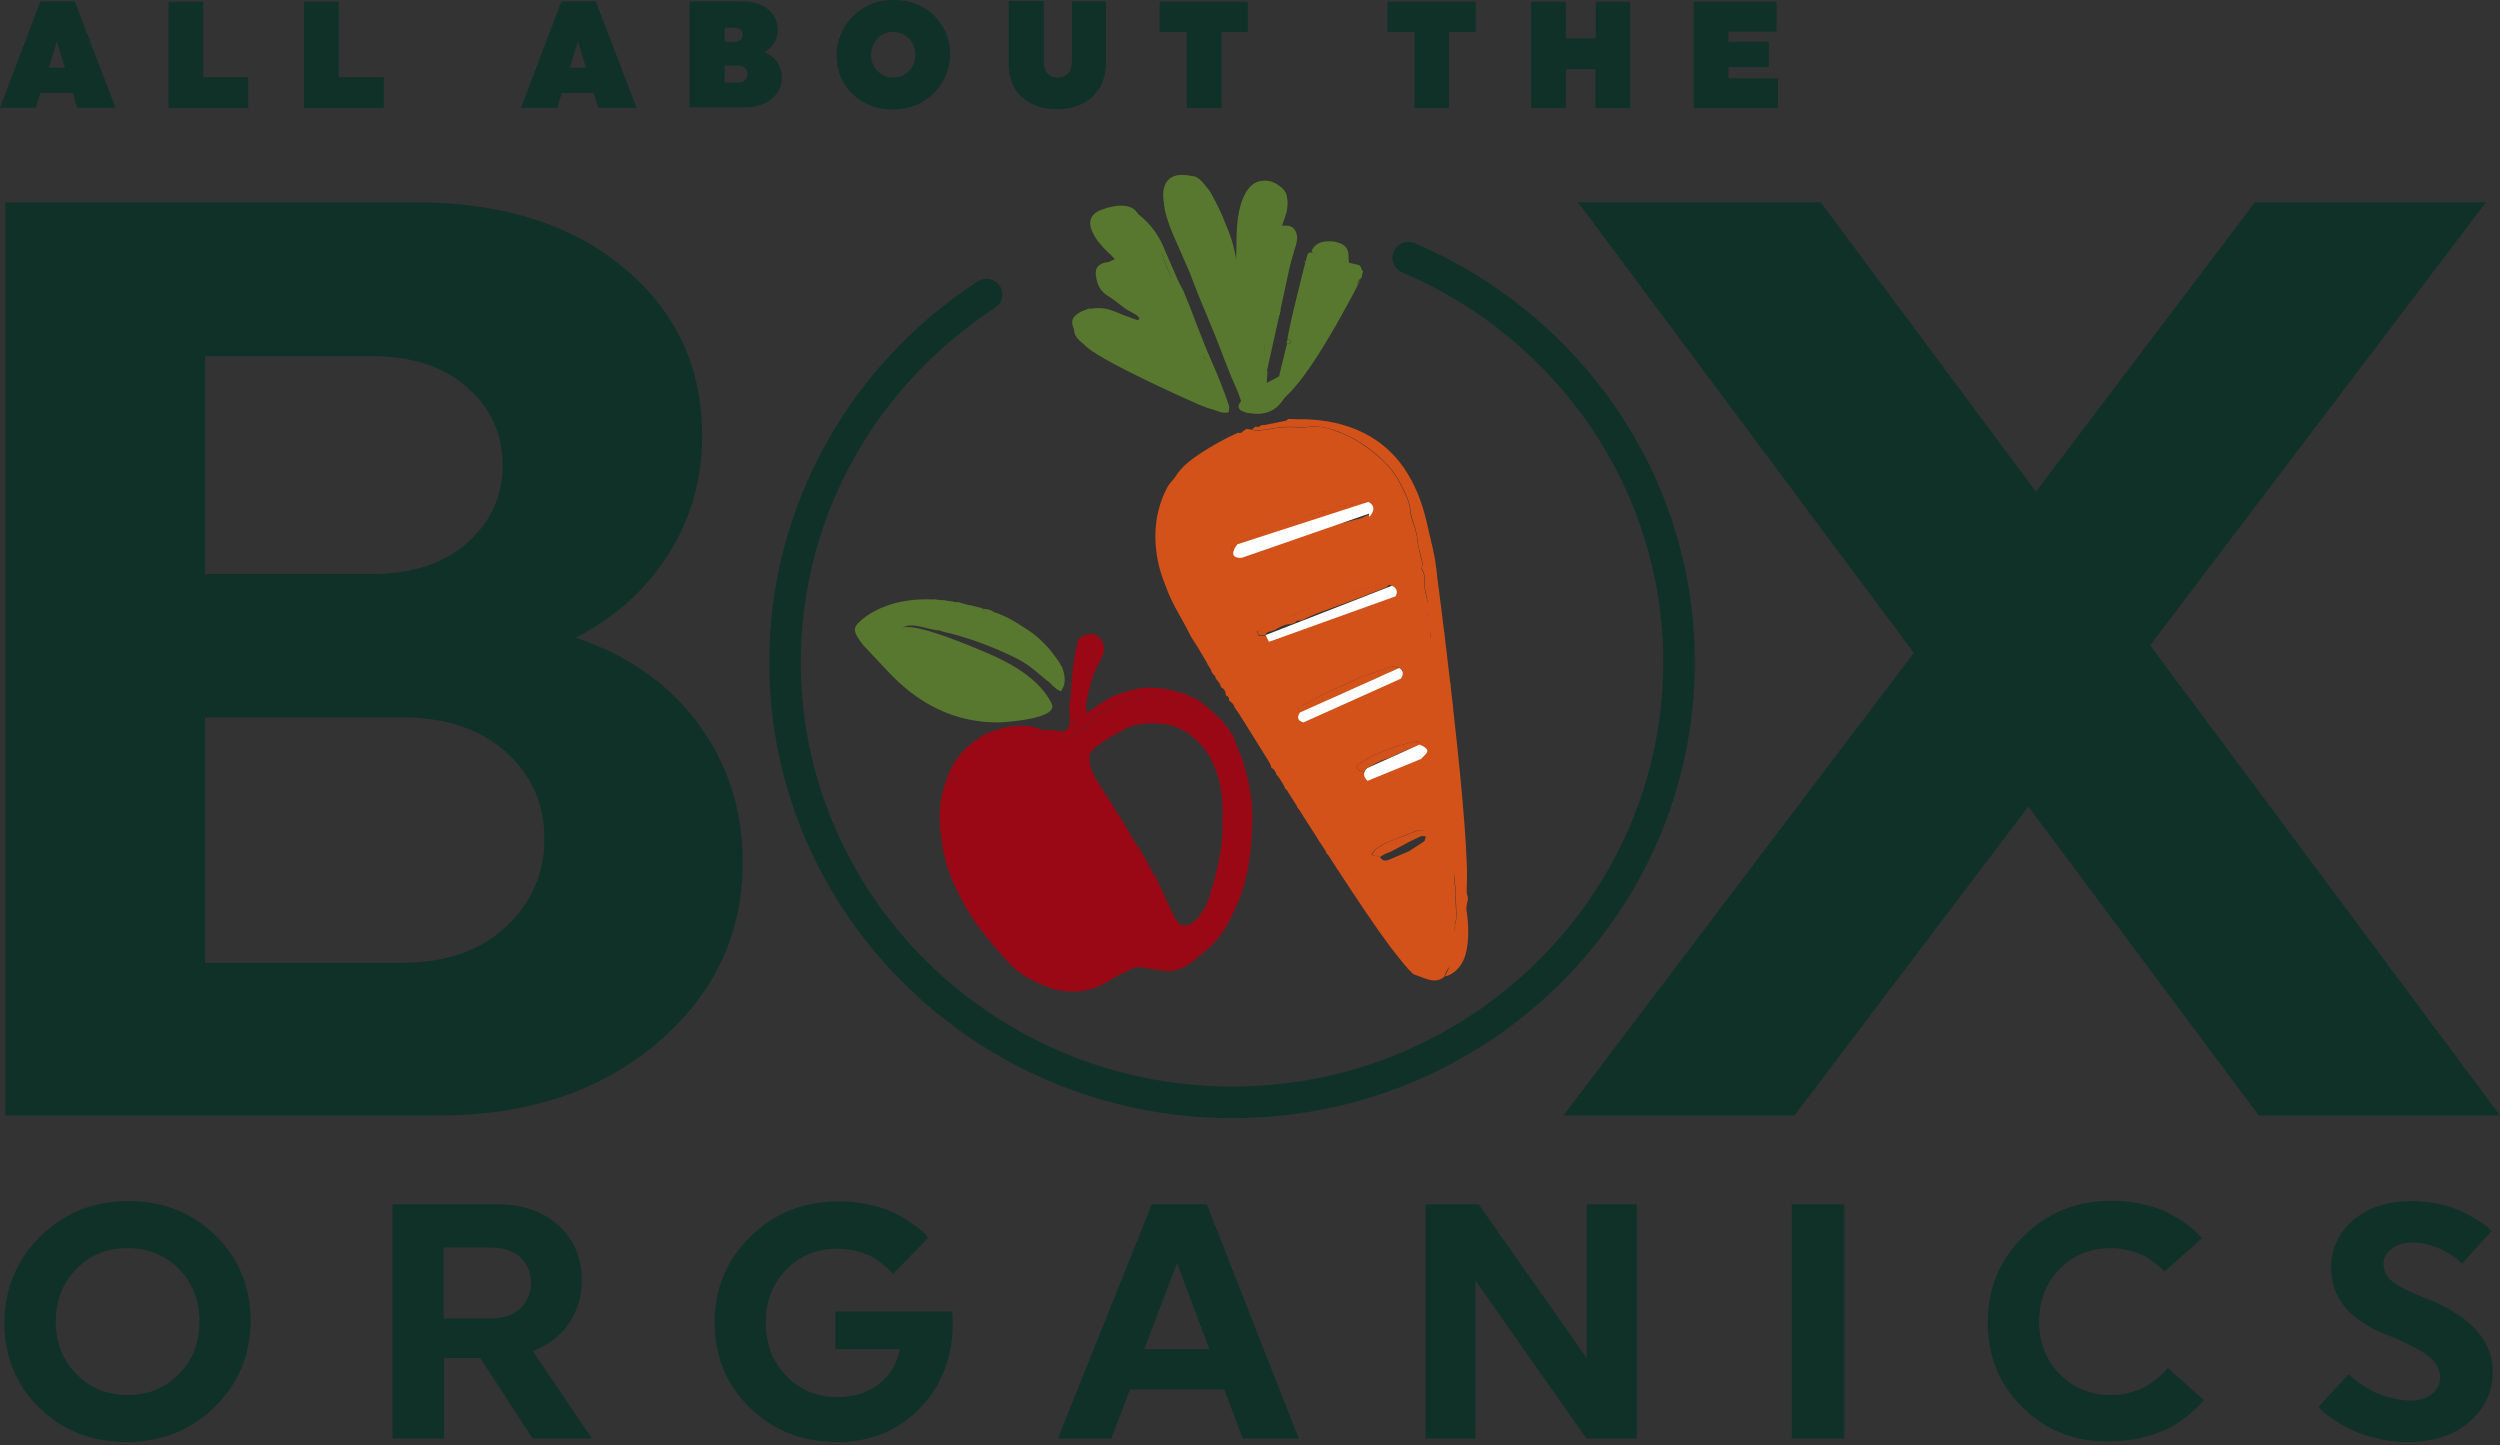 <svg xmlns="http://www.w3.org/2000/svg" fill="none" viewBox="0 0 128 74" height="74" width="128">
<rect x="0" y="0" width="128" height="74" fill="#333333" stroke="none"/>
<path fill="#D35219" d="M64.583 21.765C64.628 21.765 64.673 21.765 64.733 21.765C65.107 21.69 65.466 21.616 65.839 21.541C65.884 21.526 65.914 21.481 65.959 21.451C66.109 21.451 66.258 21.466 66.407 21.466C68.531 21.421 70.594 22.109 71.865 23.933C72.464 24.801 72.837 25.788 73.062 26.804C73.211 27.537 73.585 28.748 73.54 29.481C73.51 30.004 73.63 30.498 73.705 31.006C73.705 31.036 73.75 31.051 73.764 31.081C73.764 31.156 73.779 31.231 73.779 31.32C73.779 31.38 73.779 31.44 73.794 31.5C73.75 31.814 73.824 32.113 73.944 32.397C73.944 32.487 73.944 32.576 73.944 32.666C73.959 32.711 73.959 32.741 73.974 32.786C73.959 32.98 73.854 33.175 74.034 33.339C74.034 33.429 74.034 33.533 74.034 33.623C74.049 33.668 74.064 33.698 74.064 33.743C74.079 33.952 74.109 34.161 74.123 34.386C74.064 34.61 74.094 34.804 74.258 34.969C74.258 35.059 74.258 35.148 74.258 35.238C74.198 35.477 74.183 35.702 74.348 35.911C74.348 35.971 74.348 36.031 74.363 36.09C74.258 36.389 74.273 36.674 74.437 36.943C74.437 36.973 74.437 37.017 74.437 37.047C74.393 37.212 74.318 37.376 74.512 37.496C74.497 37.526 74.497 37.556 74.512 37.586C74.512 37.66 74.512 37.735 74.512 37.795C74.512 37.825 74.527 37.855 74.527 37.885C74.527 37.96 74.527 38.034 74.542 38.094C74.467 38.229 74.497 38.333 74.587 38.438C74.557 38.573 74.512 38.707 74.617 38.827C74.617 38.902 74.617 38.976 74.632 39.051C74.542 39.201 74.572 39.35 74.662 39.485C74.557 39.933 74.692 40.367 74.751 40.816C74.751 40.846 74.796 40.861 74.811 40.89C74.796 41.01 74.796 41.145 74.781 41.264C74.722 41.504 74.707 41.728 74.871 41.937C74.871 42.027 74.871 42.117 74.856 42.221C74.796 42.461 74.781 42.685 74.961 42.894C74.961 42.954 74.961 43.014 74.946 43.074C74.901 43.208 74.871 43.343 75.036 43.417H75.05C75.036 43.447 75.036 43.477 75.021 43.522C75.021 43.776 75.006 44.031 75.021 44.285C75.021 44.33 75.08 44.36 75.095 44.404C75.08 44.434 75.08 44.449 75.095 44.479C75.066 44.614 75.021 44.748 75.11 44.883C75.11 44.913 75.11 44.958 75.11 44.988C75.006 45.317 75.05 45.631 75.155 45.945C75.155 45.974 75.155 46.004 75.155 46.049C75.125 46.229 75.066 46.408 75.08 46.573C75.2 47.276 75.23 48.247 75.021 48.92C74.871 49.429 74.482 49.892 73.959 49.997C74.557 49.07 74.288 48.158 74.542 47.171C74.572 47.051 74.572 46.902 74.572 46.767C74.557 46.438 74.542 46.094 74.542 45.765C74.557 45.391 74.393 45.017 74.512 44.629C74.378 44.315 74.378 43.986 74.422 43.642C74.437 43.582 74.407 43.507 74.393 43.447C74.303 43.253 74.288 43.059 74.333 42.864C74.348 42.804 74.348 42.73 74.333 42.67C74.183 42.251 74.198 41.818 74.168 41.384C74.138 40.92 74.079 40.442 74.049 39.978C74.019 39.515 73.899 39.066 73.944 38.588C73.959 38.483 73.914 38.363 73.899 38.244C73.884 38.169 73.854 38.079 73.869 38.004C73.914 37.167 73.794 36.345 73.735 35.507C73.735 35.447 73.705 35.373 73.69 35.313C73.63 34.939 73.57 34.55 73.54 34.176C73.525 33.922 73.54 33.683 73.406 33.444C73.361 33.384 73.361 33.279 73.361 33.204C73.361 32.995 73.361 32.801 73.271 32.621C73.256 32.576 73.226 32.517 73.241 32.472C73.331 32.173 73.286 31.874 73.181 31.59C73.151 31.485 73.196 31.365 73.196 31.246C73.196 31.126 73.196 31.006 73.151 30.902C73.047 30.707 73.047 30.483 72.987 30.274C72.882 29.9 73.047 29.496 72.808 29.152C72.793 29.122 72.793 29.077 72.808 29.047C72.882 28.748 72.733 28.494 72.688 28.21C72.658 28.061 72.598 27.911 72.598 27.776C72.568 27.507 72.523 27.253 72.449 26.999C72.359 26.73 72.254 26.46 72.224 26.176C72.195 25.683 71.955 25.279 71.761 24.86C71.372 24.053 70.729 23.425 70.011 22.902C69.563 22.573 69.069 22.319 68.561 22.109C68.007 21.9 67.439 21.765 66.841 21.87C66.722 21.885 66.602 21.885 66.497 21.87C66.094 21.84 65.705 21.84 65.301 21.915C65.032 21.96 64.748 22.004 64.479 22.034C64.359 22.049 64.224 22.004 64.09 21.989C64.15 21.945 64.224 21.9 64.284 21.84C64.404 21.885 64.493 21.855 64.583 21.765Z"></path>
<path fill="#58782F" d="M65.301 20.673C65.241 20.838 65.077 20.853 64.972 20.928C64.837 20.942 64.718 20.972 64.583 20.987C64.493 21.002 64.389 21.002 64.299 21.002C64.359 20.808 64.448 20.688 64.688 20.778C64.748 20.793 64.837 20.748 64.897 20.703C65.032 20.613 65.151 20.599 65.301 20.673Z"></path>
<path fill="#58782F" d="M65.824 20.165C65.809 20.36 65.675 20.494 65.555 20.629C65.54 20.659 65.466 20.644 65.421 20.644C65.48 20.509 65.525 20.389 65.585 20.255C65.63 20.18 65.705 20.135 65.824 20.165Z"></path>
<path fill="#D35219" d="M63.402 28.27C63.297 28.225 63.178 28.195 63.073 28.15C63.043 28.135 63.043 28.06 63.028 28.015C63.671 27.701 64.314 27.387 64.957 27.088C65.271 26.939 65.615 26.864 65.944 26.744C66.168 26.67 66.378 26.565 66.602 26.505C67.066 26.356 67.514 26.206 67.993 26.146C68.022 26.146 68.067 26.146 68.097 26.131C68.501 25.907 68.95 25.862 69.398 25.787C69.518 25.773 69.623 25.713 69.727 25.698C69.862 25.683 69.907 25.758 69.892 25.877C69.488 26.012 69.084 26.176 68.665 26.281C67.305 26.64 65.989 27.118 64.688 27.642C64.269 27.836 63.791 27.941 63.402 28.27Z"></path>
<path fill="#D35219" d="M64.793 32.516C64.733 32.531 64.658 32.531 64.598 32.531C64.434 32.531 64.434 32.531 64.389 32.277C64.733 32.098 65.077 31.903 65.436 31.739C65.63 31.649 65.839 31.574 66.049 31.544C66.243 31.515 66.378 31.425 66.542 31.335C66.871 31.186 67.215 31.066 67.559 30.946C68.007 30.782 68.471 30.647 68.92 30.468C69.578 30.213 70.236 30.004 70.908 29.84C70.998 29.825 71.073 29.825 71.133 29.915C71.073 29.974 71.028 30.049 70.953 30.079C70.056 30.438 69.144 30.782 68.247 31.111C67.694 31.305 67.14 31.5 66.632 31.769C66.512 31.769 66.378 31.754 66.303 31.888C66.228 31.918 66.138 31.933 66.064 31.963C65.63 31.933 65.346 32.307 64.942 32.352C64.897 32.352 64.867 32.412 64.822 32.442C64.808 32.486 64.808 32.501 64.793 32.516Z"></path>
<path fill="#D35219" d="M66.751 36.509C66.692 36.494 66.617 36.494 66.557 36.464C66.512 36.434 66.437 36.374 66.437 36.33C66.437 36.285 66.482 36.21 66.542 36.18C67.185 35.866 67.798 35.492 68.456 35.223C68.845 35.074 69.204 34.879 69.578 34.7C69.623 34.685 69.667 34.67 69.712 34.655C70.161 34.49 70.624 34.341 71.073 34.176C71.342 34.087 71.596 34.132 71.806 34.326C71.611 34.266 71.417 34.281 71.237 34.386C71.103 34.461 70.968 34.535 70.834 34.58C70.161 34.819 69.548 35.193 68.875 35.447C68.292 35.657 67.753 36.001 67.185 36.285C67.05 36.374 66.901 36.434 66.751 36.509Z"></path>
<path fill="#D35219" d="M69.802 39.544C69.667 39.485 69.518 39.44 69.443 39.245C69.697 39.006 70.011 38.827 70.34 38.677C70.669 38.528 71.013 38.378 71.357 38.258C71.716 38.139 72.09 38.049 72.463 37.974C72.583 37.944 72.658 38.004 72.658 38.139C72.374 38.258 72.075 38.378 71.791 38.498C71.507 38.617 71.222 38.782 70.923 38.871C70.579 38.976 70.295 39.171 69.996 39.32C69.921 39.365 69.877 39.47 69.802 39.544Z"></path>
<path fill="#D35219" d="M70.654 43.881C70.534 43.851 70.4 43.821 70.25 43.776C70.34 43.537 70.505 43.417 70.699 43.313C71.133 43.043 71.611 42.909 72.075 42.729C72.194 42.685 72.314 42.625 72.449 42.58C72.538 42.55 72.643 42.505 72.733 42.505C72.822 42.505 72.942 42.52 73.002 42.58C73.047 42.61 73.017 42.729 73.032 42.819C72.912 42.819 72.793 42.789 72.703 42.834C72.374 42.984 72.045 43.148 71.731 43.328C71.536 43.432 71.357 43.522 71.163 43.627C70.968 43.686 70.804 43.776 70.654 43.881Z"></path>
<path fill="#AA7A5B" d="M67.604 31.769C67.649 31.59 67.783 31.604 67.918 31.649C67.858 31.814 67.738 31.799 67.604 31.769Z"></path>
<path fill="#AA7A5B" d="M67.02 32.008C67.065 31.918 67.14 31.873 67.23 31.903C67.2 32.008 67.14 32.053 67.02 32.008Z"></path>
<path fill="#AA7A5B" d="M67.484 31.843C67.514 31.829 67.559 31.799 67.589 31.784C67.544 31.799 67.514 31.814 67.484 31.843Z"></path>
<path fill="#9B0815" d="M62.864 37.227C62.938 37.376 62.983 37.556 63.133 37.645C63.237 37.929 63.327 38.214 63.447 38.483C63.611 38.827 63.701 39.2 63.806 39.574C64.03 40.382 64.135 41.219 64.12 42.056C64.09 43.567 63.91 45.062 63.267 46.468C63.028 46.991 62.789 47.499 62.43 47.948C62.116 48.352 61.742 48.711 61.308 49.01C61.264 49.04 61.219 49.04 61.159 49.055C61.174 48.8 61.189 48.546 61.503 48.471C61.518 48.471 61.533 48.456 61.533 48.442C61.667 48.113 62.086 47.978 62.116 47.589C62.116 47.529 62.191 47.47 62.236 47.44C62.415 47.365 62.475 47.23 62.535 47.066C62.609 46.812 62.714 46.572 62.819 46.318C62.849 46.243 62.893 46.154 62.953 46.109C63.088 46.004 63.133 45.87 63.163 45.72C63.237 45.391 63.267 45.047 63.372 44.733C63.492 44.389 63.507 44.06 63.477 43.701C63.462 43.612 63.507 43.507 63.522 43.402C63.566 43.178 63.626 42.939 63.686 42.715C63.761 42.415 63.791 42.131 63.656 41.832C63.596 41.683 63.611 41.503 63.611 41.339C63.611 41.309 63.626 41.279 63.626 41.234C63.686 41.025 63.671 40.845 63.551 40.651C63.432 40.456 63.626 40.217 63.447 40.023C63.357 39.933 63.342 39.813 63.372 39.694C63.402 39.574 63.372 39.47 63.297 39.365C63.252 39.305 63.207 39.215 63.207 39.141C63.237 38.946 63.103 38.827 63.028 38.692C62.759 38.258 62.46 37.855 62.28 37.376C62.236 37.242 62.146 37.092 62.041 37.002C61.488 36.509 61.189 36.135 60.366 36.001C60.097 35.956 59.843 35.881 59.589 35.821C59.11 35.701 58.662 35.612 58.153 35.746C57.69 35.866 57.211 35.911 56.822 36.24C56.763 36.285 56.673 36.3 56.598 36.344C56.359 36.494 56.045 36.554 55.955 36.898C55.94 36.958 55.88 37.002 55.821 37.032C55.641 37.152 55.462 37.257 55.297 37.406C54.893 37.75 54.445 37.84 53.936 37.69C53.787 37.645 53.593 37.586 53.443 37.63C53.084 37.735 52.74 37.63 52.396 37.615C52.172 37.6 51.948 37.511 51.723 37.69C51.663 37.735 51.529 37.72 51.439 37.705C51.23 37.675 51.05 37.72 50.856 37.795C50.527 37.914 50.288 38.124 50.004 38.288C49.72 38.453 49.495 38.677 49.271 38.931C49.211 38.886 49.151 38.856 49.092 38.812C49.196 38.677 49.286 38.557 49.391 38.423C49.69 38.079 50.063 37.855 50.422 37.586C50.527 37.541 50.647 37.511 50.751 37.466L50.781 37.481L50.796 37.451C50.856 37.436 50.916 37.406 50.976 37.391C51.095 37.421 51.185 37.376 51.26 37.301C51.379 37.286 51.514 37.257 51.634 37.242C51.708 37.227 51.783 37.227 51.858 37.212C51.963 37.212 52.052 37.212 52.157 37.212C52.262 37.272 52.351 37.257 52.441 37.182C52.486 37.182 52.516 37.182 52.561 37.197C52.606 37.197 52.65 37.212 52.695 37.212L52.74 37.227H52.785C53.144 37.316 53.503 37.421 53.877 37.376C54.011 37.391 54.146 37.421 54.28 37.436C54.385 37.496 54.475 37.466 54.55 37.376C54.639 37.376 54.699 37.331 54.714 37.242C54.729 37.182 54.744 37.107 54.744 37.047C54.908 36.838 54.983 37.107 55.133 37.107C55.193 37.047 55.282 36.987 55.312 36.898C55.357 36.718 55.522 36.643 55.626 36.524C56.045 36.24 56.449 35.941 56.882 35.701C57.211 35.522 57.6 35.432 57.974 35.328C58.841 35.088 59.693 35.238 60.531 35.492C60.725 35.552 60.905 35.627 61.084 35.716C61.578 35.956 61.951 36.315 62.34 36.688C62.415 36.763 62.49 36.823 62.564 36.883C62.654 37.032 62.729 37.167 62.864 37.227Z"></path>
<path fill="#9B0815" d="M55.671 36.509C55.566 36.629 55.402 36.703 55.357 36.883C55.327 36.972 55.237 37.032 55.178 37.092C55.028 37.092 54.953 36.808 54.789 37.032C54.774 36.733 54.759 36.419 54.744 36.12C54.774 35.956 54.819 35.791 54.819 35.627C54.879 34.655 54.953 33.668 55.222 32.726C55.282 32.681 55.342 32.606 55.417 32.576C55.746 32.397 56.09 32.427 56.299 32.651C56.538 32.905 56.598 33.249 56.449 33.578C56.374 33.728 56.299 33.877 56.224 34.027C55.91 34.61 55.761 35.238 55.641 35.881C55.596 36.09 55.566 36.315 55.671 36.509Z"></path>
<path fill="#9B0815" d="M49.122 38.812C49.181 38.842 49.226 38.887 49.301 38.931C49.525 38.677 49.75 38.453 50.034 38.288C50.318 38.124 50.557 37.915 50.886 37.795C51.08 37.72 51.26 37.675 51.469 37.705C51.559 37.72 51.694 37.75 51.753 37.69C51.963 37.511 52.187 37.601 52.426 37.615C52.77 37.63 53.114 37.735 53.473 37.63C53.623 37.586 53.802 37.645 53.966 37.69C54.475 37.84 54.923 37.75 55.327 37.406C55.492 37.272 55.686 37.167 55.85 37.032C55.91 36.987 55.97 36.943 55.985 36.898C56.075 36.554 56.389 36.509 56.628 36.344C56.703 36.3 56.793 36.285 56.852 36.24C57.241 35.911 57.72 35.866 58.183 35.746C58.677 35.627 59.14 35.702 59.619 35.821C59.873 35.896 60.142 35.971 60.396 36.001C61.219 36.135 61.533 36.509 62.071 37.002C62.176 37.092 62.266 37.242 62.31 37.376C62.49 37.855 62.789 38.273 63.058 38.692C63.148 38.827 63.267 38.946 63.237 39.141C63.222 39.215 63.267 39.305 63.327 39.365C63.402 39.47 63.432 39.574 63.402 39.694C63.372 39.814 63.387 39.933 63.477 40.023C63.656 40.203 63.462 40.457 63.581 40.651C63.701 40.831 63.716 41.025 63.656 41.234C63.641 41.264 63.641 41.294 63.641 41.339C63.656 41.503 63.626 41.683 63.686 41.832C63.821 42.131 63.791 42.416 63.716 42.715C63.656 42.939 63.611 43.178 63.551 43.403C63.536 43.507 63.492 43.597 63.507 43.702C63.551 44.06 63.522 44.389 63.402 44.733C63.297 45.047 63.267 45.391 63.193 45.72C63.163 45.87 63.118 46.004 62.983 46.109C62.923 46.154 62.879 46.244 62.849 46.318C62.744 46.572 62.639 46.812 62.565 47.066C62.505 47.23 62.445 47.365 62.266 47.44C62.206 47.47 62.146 47.53 62.146 47.589C62.116 47.993 61.697 48.113 61.563 48.442C61.563 48.457 61.533 48.472 61.533 48.472C61.204 48.546 61.189 48.801 61.189 49.055C61.144 49.1 61.099 49.13 61.054 49.174C61.009 49.145 60.965 49.07 60.92 49.07C60.83 49.07 60.815 49.16 60.815 49.234C60.77 49.309 60.725 49.369 60.621 49.354C60.576 49.339 60.531 49.324 60.486 49.309C60.217 49.264 60.217 49.264 60.112 49.548V49.533C59.918 49.488 59.723 49.444 59.529 49.399C59.529 49.414 59.514 49.444 59.514 49.459C59.619 49.503 59.709 49.548 59.813 49.593C59.723 49.623 59.619 49.653 59.529 49.698C59.185 49.638 58.841 49.593 58.497 49.533C58.318 49.503 58.138 49.503 57.959 49.593C57.69 49.728 57.421 49.847 57.151 49.997C56.867 50.146 56.613 50.326 56.329 50.46C55.686 50.76 55.028 50.834 54.325 50.715C54.161 50.685 53.996 50.655 53.832 50.625C53.787 50.595 53.742 50.565 53.697 50.55C53.129 50.356 52.591 50.087 52.112 49.713C51.828 49.503 51.604 49.234 51.364 48.98C50.916 48.487 50.497 47.978 50.093 47.44C49.675 46.887 49.346 46.288 49.047 45.69C48.643 44.898 48.344 44.031 48.224 43.133C48.15 42.595 48.09 42.042 48.12 41.488C48.15 40.89 48.314 40.307 48.523 39.739C48.553 39.664 48.628 39.619 48.688 39.574C48.673 39.679 48.658 39.769 48.658 39.873C48.658 39.948 48.688 39.993 48.793 39.993C48.927 39.664 49.002 39.305 49.077 38.961C49.077 38.946 49.062 38.931 49.077 38.916C49.077 38.872 49.107 38.842 49.122 38.812ZM56.164 38.214C56.09 38.199 56.03 38.214 56.015 38.318C56 38.348 55.97 38.378 55.955 38.408C55.761 38.513 55.731 38.692 55.746 38.872C55.761 39.036 55.806 39.201 55.865 39.35C56.075 39.948 56.493 40.442 56.822 40.995C57.062 41.414 57.331 41.817 57.585 42.221C57.779 42.55 57.959 42.894 58.168 43.208C58.407 43.567 58.647 43.926 58.826 44.33C58.886 44.464 58.976 44.584 59.05 44.718C59.11 44.823 59.17 44.913 59.23 45.017C59.499 45.601 59.753 46.169 60.023 46.752C60.127 46.976 60.277 47.186 60.426 47.38C60.606 47.604 60.666 47.589 60.98 47.41L61.009 47.395C61.099 47.395 61.144 47.35 61.159 47.26C61.323 47.215 61.353 47.081 61.383 46.946C61.443 46.901 61.548 46.857 61.563 46.797C61.697 46.483 61.847 46.154 61.952 45.825C62.251 44.868 62.475 43.896 62.58 42.879C62.609 42.58 62.58 42.281 62.594 41.982C62.639 40.95 62.52 39.948 62.071 39.006C61.817 38.483 61.458 38.049 61.024 37.69C60.337 37.122 59.514 36.987 58.662 37.047C58.198 37.077 57.75 37.182 57.346 37.466C57.301 37.481 57.256 37.496 57.226 37.511C57.062 37.541 56.882 37.571 56.793 37.735C56.763 37.75 56.748 37.765 56.748 37.795C56.628 37.795 56.538 37.855 56.493 37.959C56.464 37.989 56.419 38.019 56.389 38.034C56.224 38.064 56.179 38.124 56.164 38.214Z"></path>
<path fill="#9B0815" d="M48.688 39.559C48.748 39.32 48.822 39.081 49.062 38.946C49.002 39.305 48.927 39.664 48.778 39.978C48.673 39.978 48.643 39.933 48.643 39.858C48.658 39.754 48.673 39.664 48.688 39.559Z"></path>
<path fill="#9B0815" d="M60.097 49.563C60.202 49.279 60.202 49.279 60.471 49.324C60.516 49.339 60.561 49.354 60.606 49.369C60.531 49.444 60.456 49.519 60.381 49.593C60.292 49.578 60.202 49.578 60.097 49.563Z"></path>
<path fill="#9B0815" d="M60.8 49.234C60.815 49.16 60.815 49.07 60.905 49.07C60.95 49.07 60.994 49.13 61.039 49.175C60.979 49.264 60.89 49.249 60.8 49.234Z"></path>
<path fill="#9B0815" d="M60.112 49.548C60.022 49.653 59.918 49.623 59.813 49.593C59.708 49.548 59.619 49.504 59.514 49.459C59.514 49.444 59.529 49.414 59.529 49.399C59.723 49.459 59.918 49.504 60.112 49.548Z"></path>
<path fill="#0F3127" d="M3.829 0.072L5.914 5.518H3.955L3.721 4.763H2.067L1.834 5.518H0L2.067 0.072H3.829ZM2.912 2.121L2.499 3.469H3.326L2.912 2.121Z"></path>
<path fill="#0F3127" d="M12.727 5.536H8.629V0.09H10.408V3.954H12.709V5.536H12.727Z"></path>
<path fill="#0F3127" d="M19.666 5.536H15.567V0.09H17.347V3.954H19.648V5.536H19.666Z"></path>
<path fill="#0F3127" d="M30.506 0.072L32.591 5.518H30.631L30.398 4.763H28.762L28.528 5.518H26.677L28.744 0.072H30.506ZM29.589 2.121L29.175 3.469H30.002L29.589 2.121Z"></path>
<path fill="#0F3127" d="M35.323 0.072H37.984C38.541 0.072 38.99 0.197 39.314 0.467C39.638 0.737 39.817 1.078 39.817 1.51C39.817 1.995 39.602 2.39 39.152 2.678C39.44 2.804 39.656 2.966 39.799 3.199C39.943 3.433 40.033 3.685 40.033 3.972C40.033 4.422 39.853 4.781 39.494 5.069C39.134 5.357 38.685 5.5 38.128 5.5H35.305V0.072H35.323ZM37.103 2.139H37.57C37.876 2.139 38.02 2.013 38.02 1.779C38.02 1.528 37.876 1.42 37.57 1.42H37.103V2.139ZM37.103 3.379V4.224H37.786C37.948 4.224 38.074 4.188 38.146 4.098C38.236 4.026 38.271 3.918 38.271 3.793C38.271 3.667 38.236 3.577 38.146 3.487C38.056 3.415 37.948 3.361 37.786 3.361H37.103V3.379Z"></path>
<path fill="#0F3127" d="M45.767 0C46.594 0 47.278 0.27 47.817 0.791C48.356 1.33 48.644 1.977 48.644 2.768C48.644 3.559 48.356 4.224 47.799 4.782C47.242 5.321 46.541 5.609 45.714 5.609C44.887 5.609 44.204 5.339 43.646 4.818C43.107 4.296 42.837 3.631 42.837 2.84C42.837 2.049 43.125 1.366 43.682 0.827C44.239 0.27 44.923 0 45.767 0ZM44.923 1.977C44.707 2.211 44.599 2.481 44.599 2.804C44.599 3.128 44.707 3.415 44.923 3.631C45.138 3.847 45.408 3.973 45.732 3.973C46.055 3.973 46.325 3.865 46.541 3.631C46.756 3.397 46.864 3.128 46.864 2.804C46.864 2.481 46.756 2.193 46.541 1.977C46.325 1.762 46.055 1.636 45.732 1.636C45.408 1.636 45.138 1.744 44.923 1.977Z"></path>
<path fill="#0F3127" d="M54.881 0.071H56.625V3.217C56.625 3.936 56.391 4.512 55.942 4.943C55.475 5.374 54.881 5.59 54.126 5.59C53.353 5.59 52.76 5.374 52.311 4.961C51.861 4.548 51.646 3.972 51.646 3.253V0.053H53.443V3.181C53.443 3.415 53.497 3.613 53.623 3.757C53.749 3.9 53.929 3.972 54.144 3.972C54.378 3.972 54.558 3.9 54.684 3.757C54.809 3.613 54.881 3.433 54.881 3.181V0.071Z"></path>
<path fill="#0F3127" d="M63.905 1.636H62.539V5.536H60.76V1.636H59.375V0.09H63.888V1.636H63.905Z"></path>
<path fill="#0F3127" d="M75.554 1.636H74.188V5.536H72.426V1.636H71.042V0.09H75.554V1.636Z"></path>
<path fill="#0F3127" d="M81.684 5.536V3.541H80.174V5.536H78.394V0.09H80.174V1.959H81.702V0.09H83.464V5.536H81.684Z"></path>
<path fill="#0F3127" d="M91.049 5.536H86.717V0.09H90.96V1.618H88.497V2.139H90.564V3.433H88.497V4.008H91.032V5.536H91.049Z"></path>
<path fill="#0F3127" d="M2.064 63.305C3.29 62.094 4.785 61.496 6.564 61.496C8.344 61.496 9.839 62.079 11.036 63.261C12.232 64.442 12.83 65.892 12.83 67.627C12.83 69.362 12.217 70.827 10.991 72.038C9.764 73.234 8.269 73.832 6.49 73.832C4.71 73.832 3.215 73.249 2.019 72.083C0.822 70.917 0.224 69.451 0.224 67.717C0.239 65.982 0.852 64.502 2.064 63.305ZM6.535 71.425C7.581 71.425 8.464 71.066 9.166 70.348C9.869 69.631 10.213 68.734 10.213 67.657C10.213 66.595 9.869 65.698 9.166 64.98C8.464 64.262 7.581 63.904 6.535 63.904C5.473 63.904 4.591 64.262 3.903 64.98C3.2 65.698 2.856 66.595 2.856 67.657C2.856 68.734 3.2 69.631 3.903 70.348C4.606 71.066 5.473 71.425 6.535 71.425Z"></path>
<path fill="#0F3127" d="M20.097 73.653V61.66H25.465C26.751 61.66 27.783 62.019 28.591 62.737C29.383 63.455 29.787 64.397 29.787 65.548C29.787 66.401 29.563 67.133 29.114 67.776C28.665 68.419 28.052 68.883 27.275 69.167L30.31 73.653H27.275L24.583 69.526H22.729V73.653H20.097ZM25.136 63.873H22.714V67.507H25.136C25.765 67.507 26.258 67.343 26.632 66.999C26.991 66.655 27.185 66.221 27.185 65.683C27.185 65.144 27.006 64.711 26.632 64.367C26.258 64.038 25.765 63.873 25.136 63.873Z"></path>
<path fill="#0F3127" d="M42.781 67.148H48.748C48.778 67.373 48.778 67.582 48.778 67.821C48.763 69.526 48.209 70.947 47.103 72.098C45.996 73.249 44.591 73.832 42.856 73.832C41.077 73.832 39.581 73.249 38.385 72.068C37.189 70.887 36.591 69.436 36.591 67.702C36.591 65.967 37.204 64.502 38.43 63.305C39.656 62.109 41.151 61.511 42.931 61.511C43.529 61.511 44.082 61.571 44.62 61.705C45.159 61.825 45.592 61.989 45.921 62.169C46.265 62.348 46.549 62.528 46.819 62.722C47.073 62.902 47.267 63.066 47.372 63.186L47.521 63.38L45.712 65.234C45.682 65.204 45.652 65.16 45.607 65.1C45.562 65.04 45.443 64.935 45.264 64.786C45.084 64.636 44.905 64.502 44.695 64.382C44.501 64.262 44.232 64.158 43.903 64.068C43.574 63.978 43.23 63.933 42.886 63.933C41.824 63.933 40.942 64.292 40.254 65.01C39.551 65.728 39.207 66.625 39.207 67.717C39.207 68.808 39.551 69.705 40.254 70.438C40.957 71.171 41.824 71.53 42.886 71.53C43.723 71.53 44.426 71.305 44.994 70.872C45.562 70.438 45.921 69.84 46.071 69.077H42.766V67.148H42.781Z"></path>
<path fill="#0F3127" d="M61.787 61.66L66.497 73.653H63.626L62.684 71.141H57.854L56.897 73.653H54.161L58.976 61.66H61.787ZM60.262 64.666L58.587 69.077H61.921L60.262 64.666Z"></path>
<path fill="#0F3127" d="M81.226 73.653L75.544 65.563V73.653H72.987V61.66H75.708L81.241 69.541V61.66H83.798V73.653H81.226Z"></path>
<path fill="#0F3127" d="M91.738 73.653V61.66H94.43V73.653H91.738Z"></path>
<path fill="#0F3127" d="M103.566 72.068C102.37 70.901 101.772 69.436 101.772 67.701C101.772 65.967 102.385 64.501 103.611 63.29C104.837 62.079 106.333 61.481 108.112 61.481C108.71 61.481 109.263 61.541 109.802 61.675C110.34 61.81 110.774 61.959 111.118 62.154C111.462 62.348 111.761 62.528 112.015 62.722C112.269 62.916 112.449 63.081 112.568 63.215L112.733 63.41L110.804 65.115C110.774 65.085 110.744 65.04 110.699 64.98C110.654 64.935 110.549 64.831 110.37 64.696C110.206 64.561 110.026 64.442 109.832 64.322C109.637 64.217 109.383 64.113 109.069 64.038C108.755 63.948 108.411 63.903 108.082 63.903C107.021 63.903 106.138 64.262 105.45 64.98C104.748 65.698 104.404 66.595 104.404 67.657C104.404 68.733 104.748 69.63 105.45 70.348C106.153 71.066 107.021 71.425 108.082 71.425C108.441 71.425 108.8 71.38 109.129 71.275C109.458 71.186 109.727 71.066 109.951 70.931C110.176 70.797 110.355 70.662 110.52 70.528C110.684 70.393 110.804 70.273 110.878 70.184L110.983 70.034L112.837 71.679C112.792 71.739 112.733 71.814 112.643 71.903C112.568 71.993 112.374 72.172 112.09 72.412C111.806 72.651 111.492 72.875 111.148 73.07C110.804 73.264 110.355 73.429 109.787 73.578C109.234 73.728 108.635 73.802 108.022 73.802C106.243 73.832 104.763 73.249 103.566 72.068Z"></path>
<path fill="#0F3127" d="M124.202 66.475C126.49 67.373 127.626 68.614 127.626 70.229C127.626 71.26 127.222 72.113 126.43 72.8C125.637 73.488 124.591 73.832 123.29 73.832C122.736 73.832 122.183 73.772 121.675 73.638C121.151 73.518 120.718 73.369 120.374 73.189C120.03 73.025 119.731 72.845 119.462 72.666C119.192 72.487 118.998 72.337 118.878 72.217L118.714 72.023L120.254 70.363C120.284 70.393 120.344 70.453 120.404 70.513C120.478 70.573 120.613 70.677 120.837 70.842C121.062 70.991 121.286 71.126 121.51 71.245C121.749 71.365 122.034 71.47 122.378 71.559C122.721 71.649 123.065 71.709 123.409 71.709C123.858 71.709 124.217 71.604 124.501 71.38C124.785 71.156 124.935 70.872 124.935 70.528C124.935 70.124 124.74 69.765 124.351 69.451C123.963 69.137 123.245 68.763 122.213 68.344C120.299 67.597 119.357 66.46 119.357 64.905C119.357 63.918 119.746 63.096 120.508 62.453C121.271 61.81 122.273 61.496 123.529 61.496C124.022 61.496 124.501 61.556 124.949 61.66C125.413 61.765 125.787 61.9 126.086 62.049C126.385 62.199 126.654 62.348 126.893 62.498C127.133 62.647 127.312 62.767 127.402 62.872L127.566 63.036L126.056 64.696C125.981 64.621 125.862 64.516 125.727 64.397C125.592 64.277 125.308 64.113 124.875 63.918C124.441 63.724 124.007 63.619 123.559 63.619C123.08 63.619 122.707 63.724 122.437 63.948C122.168 64.172 122.034 64.412 122.034 64.696C122.034 65.055 122.183 65.354 122.482 65.608C122.811 65.877 123.379 66.161 124.202 66.475Z"></path>
<path fill="#0F3127" d="M0.269 10.355H21.249C25.66 10.355 29.204 11.462 31.91 13.69C34.602 15.918 35.948 18.789 35.948 22.303C35.948 24.531 35.38 26.55 34.243 28.344C33.107 30.154 31.522 31.589 29.473 32.651C32.15 33.548 34.243 35.013 35.753 37.062C37.264 39.111 38.026 41.473 38.026 44.15C38.026 47.843 36.561 50.924 33.645 53.406C30.729 55.873 27.006 57.114 22.46 57.114H0.269V10.355ZM10.497 29.391H19.05C21.099 29.391 22.729 28.853 23.925 27.791C25.122 26.729 25.735 25.413 25.735 23.843C25.735 22.243 25.137 20.898 23.925 19.836C22.729 18.774 21.099 18.236 19.05 18.236H10.497V29.391ZM10.497 36.733V49.294H20.591C22.819 49.294 24.583 48.681 25.899 47.455C27.215 46.228 27.873 44.733 27.873 42.939C27.873 41.159 27.215 39.679 25.899 38.498C24.583 37.316 22.819 36.733 20.591 36.733H10.497Z"></path>
<path fill="#0F3127" d="M115.649 57.114L103.85 41.294L91.873 57.114H80.045L97.989 33.428L80.793 10.355H93.219L104.239 25.174L115.454 10.355H127.282L110.086 33.04L128 57.114H115.649Z"></path>
<path fill="#0F3127" d="M71.297 13.302C71.342 13.586 71.522 13.825 71.791 13.945C79.641 17.279 85.159 24.965 85.159 33.907C85.159 45.885 75.26 55.634 63.088 55.634C50.916 55.634 41.002 45.885 41.002 33.907C41.002 26.326 44.965 19.642 50.961 15.754C51.32 15.515 51.424 15.051 51.215 14.677C50.976 14.274 50.467 14.154 50.063 14.408C43.634 18.58 39.387 25.773 39.387 33.907C39.387 46.782 50.019 57.249 63.088 57.249C76.157 57.249 86.774 46.782 86.774 33.907C86.774 24.292 80.852 16.023 72.419 12.449C71.835 12.21 71.222 12.674 71.297 13.302Z"></path>
<path fill="#9B0815" d="M48.523 39.739C48.523 39.739 48.942 38.348 50.527 37.586C52.097 36.823 53.219 37.316 53.219 37.316"></path>
<path fill="#9B0815" d="M55.85 39.365C55.85 39.365 55.611 38.468 56.015 38.318C56.015 38.318 56.538 37.87 57.196 37.556C57.241 37.541 57.271 37.511 57.316 37.496C58.019 37.182 56.897 37.107 56.897 37.107L54.998 38.842L55.85 39.365Z"></path>
<path fill="#9B0815" d="M59.514 49.698C59.514 49.698 60.307 49.952 61.323 49.01L60.217 48.711L59.514 49.698Z"></path>
<path fill="#9B0815" d="M60.306 47.26C60.306 47.26 60.89 47.843 61.667 46.513L61.892 47.021L60.426 47.993L60.306 47.26Z"></path>
<path fill="#58782F" d="M43.873 31.979C44.097 31.799 44.322 31.605 44.546 31.425C44.591 31.5 44.621 31.515 44.665 31.425L44.68 31.41C44.98 31.365 45.219 31.186 45.473 31.081C45.593 31.126 45.682 31.096 45.742 30.977C45.772 30.977 45.802 30.977 45.817 30.977C45.862 30.962 45.907 30.947 45.951 30.932C45.981 30.932 45.996 30.932 46.026 30.932C46.609 30.872 47.237 30.663 47.746 31.081C47.761 30.977 47.761 30.872 47.731 30.767C47.791 30.648 47.985 30.692 48.06 30.797C48.135 30.902 48.164 31.051 48.254 31.141C48.374 31.246 48.538 31.261 48.703 31.261C50.736 31.306 54.131 33.055 54.31 35.388C54.236 35.358 54.161 35.328 54.101 35.283C53.951 35.163 53.817 35.029 53.682 34.894C53.667 34.864 53.637 34.849 53.608 34.849C52.994 34.341 52.411 33.803 51.664 33.489C51.649 33.444 51.634 33.384 51.604 33.369C51.364 33.205 51.11 33.055 50.811 33.07C50.647 33.025 50.497 32.965 50.333 32.92C50.288 32.876 50.243 32.831 50.183 32.801C50.093 32.771 49.974 32.786 49.884 32.741C49.316 32.472 48.673 32.502 48.105 32.278C47.492 32.263 46.699 31.784 46.146 32.173C46.699 31.784 49.869 33.145 50.497 33.414C51.738 33.937 53.234 34.76 53.847 36.031C54.221 36.808 51.499 36.973 51.125 36.988C48.837 37.003 46.968 36.001 45.443 34.356C45.039 33.922 44.636 33.504 44.247 33.085C44.097 32.92 43.978 32.741 43.873 32.562C43.753 32.352 43.723 32.158 43.873 31.979Z"></path>
<path fill="#58782F" d="M54.295 35.373C54.28 35.253 54.31 35.133 54.265 35.044C54.191 34.894 54.101 34.76 53.996 34.625C53.832 34.416 53.682 34.206 53.548 33.967C53.383 33.668 53.129 33.414 52.905 33.13C52.83 33.04 52.74 32.95 52.68 32.86C52.546 32.636 52.366 32.487 52.112 32.382C51.858 32.277 51.649 32.068 51.379 31.963C50.946 31.769 50.527 31.574 50.063 31.485C50.049 31.485 50.034 31.485 50.019 31.47C49.615 31.35 49.211 31.186 48.763 31.245C48.568 31.275 48.344 31.156 48.105 31.096C48.12 30.976 48.135 30.887 48.135 30.782C48.194 30.767 48.269 30.752 48.329 30.737C48.493 30.782 48.658 30.812 48.822 30.857C49.017 31.066 49.271 31.066 49.525 31.066C49.555 31.066 49.6 31.006 49.63 30.976C49.854 31.036 50.078 31.081 50.288 31.141C50.437 31.38 50.557 31.41 50.871 31.335C51.559 31.544 52.142 31.933 52.725 32.322C53.054 32.532 53.353 32.831 53.622 33.115C53.862 33.369 54.056 33.668 54.265 33.952C54.28 33.997 54.295 34.042 54.31 34.072C54.325 34.132 54.325 34.206 54.34 34.266C54.325 34.311 54.295 34.371 54.31 34.401C54.46 34.73 54.415 35.059 54.34 35.388C54.355 35.403 54.325 35.388 54.295 35.373Z"></path>
<path fill="#58782F" d="M47.522 30.827C47.581 30.842 47.641 30.842 47.686 30.857C47.746 30.917 47.791 30.962 47.865 31.036C47.551 31.066 47.536 31.051 47.522 30.827Z"></path>
<path fill="#B28263" d="M53.682 34.879C53.652 34.864 53.637 34.849 53.608 34.834C53.637 34.834 53.667 34.849 53.682 34.879Z"></path>
<path fill="#58782F" d="M48.852 30.887C48.927 30.872 49.017 30.827 49.092 30.842C49.286 30.887 49.48 30.947 49.66 31.006C49.63 31.036 49.585 31.096 49.555 31.096C49.301 31.096 49.047 31.096 48.852 30.887Z"></path>
<path fill="#58782F" d="M50.318 31.171C50.527 31.186 50.736 31.201 50.901 31.365C50.587 31.455 50.467 31.41 50.318 31.171Z"></path>
<path fill="#58782F" d="M43.873 31.978C43.873 31.978 45.353 30.124 49.092 30.857L51.379 31.724L53.009 32.875L51.858 32.786L48.703 31.858L46.744 31.544L43.873 31.978Z"></path>
<path fill="#58782F" d="M48.718 32.442C48.718 32.442 52.74 33.473 54.295 35.373C54.295 35.373 54.744 35.059 54.355 34.102L51.888 33.1L48.852 32.202L48.718 32.442Z"></path>
<path fill="#58782F" d="M64.299 21.017C63.761 21.212 63.776 21.197 63.596 20.689C63.492 20.36 63.372 20.031 63.222 19.702C62.819 18.819 62.52 17.907 62.146 17.01C61.877 16.352 61.593 15.679 61.323 15.021C61.174 14.647 61.039 14.274 60.89 13.9C60.606 13.227 60.291 12.554 60.007 11.881C59.828 11.432 59.604 10.819 59.589 10.341C59.574 9.982 59.723 9.608 60.037 9.429C60.366 9.249 60.785 9.354 61.069 9.578C61.353 9.803 61.548 10.146 61.712 10.475C61.936 10.924 62.131 11.373 62.265 11.851C62.445 12.464 62.609 13.197 63.207 13.436C63.267 13.451 63.596 12.285 63.462 12.135C63.432 12.06 63.417 11.971 63.387 11.896C63.402 11.761 63.417 11.642 63.432 11.507C63.536 11.059 63.566 10.46 63.761 10.057C63.895 9.773 64.209 9.563 64.508 9.638C64.852 9.728 65.002 10.102 65.091 10.445C65.166 10.685 65.241 10.939 65.316 11.178C65.346 11.283 65.391 11.402 65.48 11.477C65.63 11.597 65.854 11.522 66.049 11.582C66.258 11.642 66.377 11.866 66.407 12.075C66.437 12.285 66.363 12.509 66.303 12.704C66.093 13.421 65.884 14.139 65.675 14.857C65.66 14.887 65.66 14.916 65.645 14.931C65.57 15.036 65.421 14.916 65.301 14.872C65.091 14.782 64.837 14.991 64.793 15.216C64.733 15.44 64.807 15.679 64.852 15.903C64.927 16.277 64.882 16.875 64.807 17.264C64.703 17.802 64.793 18.326 64.778 18.864C64.778 18.909 64.852 18.954 64.897 18.999C64.882 19.208 64.867 19.418 64.852 19.627C64.703 19.986 64.733 20.135 65.017 20.419C65.346 20.18 65.406 20.031 65.406 19.597C65.57 18.924 65.734 18.251 65.899 17.578C65.944 17.578 65.989 17.593 66.034 17.593C66.064 17.593 66.108 17.563 66.108 17.548C66.108 17.503 66.093 17.459 66.064 17.429C66.034 17.399 65.974 17.399 65.929 17.384C65.839 17.354 66.826 13.436 66.916 13.122C66.946 13.032 66.976 12.943 67.05 12.928C67.125 12.913 67.185 12.943 67.26 12.958C67.409 12.973 67.529 12.883 67.663 12.838C68.007 12.733 68.366 12.988 68.516 13.302C68.65 13.631 68.621 14.004 68.561 14.348C68.291 16.023 67.604 17.444 66.677 18.849C66.512 19.104 66.392 19.418 66.078 19.552C66.034 19.567 65.989 19.657 65.974 19.716C65.929 19.866 65.899 20.001 65.854 20.15L65.824 20.18C65.72 20.15 65.63 20.195 65.585 20.285C65.525 20.404 65.48 20.539 65.421 20.674C65.376 20.689 65.346 20.689 65.301 20.703C65.151 20.629 65.032 20.644 64.897 20.733C64.837 20.778 64.733 20.823 64.688 20.808C64.448 20.703 64.344 20.823 64.299 21.017Z"></path>
<path fill="#58782F" d="M56.807 10.715C56.837 10.7 56.867 10.7 56.897 10.7C57.077 10.745 57.271 10.804 57.45 10.849C57.54 10.864 57.6 10.804 57.63 10.73C57.735 10.759 57.839 10.774 57.944 10.804C57.929 11.059 58.123 11.044 58.288 11.073C58.318 11.103 58.348 11.118 58.377 11.148C58.407 11.178 58.422 11.193 58.452 11.223C58.482 11.238 58.512 11.268 58.542 11.283C58.527 11.402 58.572 11.462 58.706 11.477C58.766 11.537 58.811 11.597 58.871 11.657C58.946 12.046 59.11 12.419 59.364 12.733C59.394 12.778 59.484 12.793 59.544 12.808L59.559 12.823C59.499 12.958 59.499 13.077 59.559 13.212C59.723 13.616 59.858 14.019 60.067 14.408C60.217 14.692 60.277 15.006 60.426 15.29C60.591 15.589 60.755 15.873 60.845 16.203C60.92 16.517 61.084 16.786 61.159 17.1C61.234 17.459 61.398 17.788 61.518 18.131C61.533 18.176 61.563 18.221 61.593 18.266C61.892 18.52 61.966 18.894 62.041 19.253C62.071 19.373 62.086 19.477 61.996 19.582C61.922 19.687 61.936 19.791 61.996 19.911C62.026 19.971 62.041 20.06 62.086 20.165C61.996 20.15 61.922 20.15 61.907 20.135C61.832 20.016 61.772 19.881 61.682 19.716C61.368 19.702 61.279 19.328 61.054 19.178C60.89 19.208 60.74 19.238 60.591 19.238C60.411 19.238 60.366 19.432 60.232 19.492C59.992 19.313 59.992 19.313 59.649 19.283C59.499 19.268 59.335 19.253 59.23 19.133C59.006 18.834 58.692 18.759 58.363 18.685C58.243 18.655 58.138 18.625 58.019 18.61C57.779 18.565 57.57 18.49 57.42 18.281C57.361 18.206 57.271 18.116 57.181 18.116C56.852 18.057 56.613 17.847 56.359 17.668C56.284 17.623 56.224 17.563 56.15 17.548C55.806 17.488 55.596 17.264 55.387 17.025C55.297 16.92 55.193 16.831 55.103 16.741C55.118 16.561 55.148 16.382 55.163 16.218C55.222 16.143 55.267 16.053 55.357 16.008C55.731 15.784 56.135 15.739 56.568 15.799C56.927 15.859 57.241 16.023 57.555 16.143C57.764 16.218 57.959 16.292 58.168 16.367C58.213 16.382 58.303 16.412 58.333 16.307C58.273 16.158 58.123 16.098 58.004 16.023C57.869 15.948 57.735 15.889 57.615 15.799C57.301 15.575 57.017 15.32 56.688 15.126C56.329 14.902 56.179 14.558 56.12 14.169C56.045 13.75 56.194 13.541 56.598 13.436C56.643 13.421 56.703 13.451 56.748 13.421C56.852 13.376 56.957 13.332 57.077 13.272C56.807 12.973 56.568 12.688 56.314 12.434C55.985 12.105 55.88 11.732 56 11.283C56.12 11.238 56.135 11.118 56.164 11.014C56.209 10.999 56.254 10.984 56.284 10.939C56.389 10.804 56.523 10.759 56.703 10.774C56.703 10.745 56.748 10.73 56.807 10.715Z"></path>
<path fill="#58782F" d="M61.817 20.883C61.652 20.823 61.488 20.748 61.308 20.689C61.248 20.479 61.069 20.449 60.89 20.434C60.815 20.405 60.74 20.375 60.665 20.345C60.65 20.21 60.576 20.135 60.441 20.135C58.766 19.358 56.987 18.685 55.477 17.608C55.178 17.399 54.864 17.04 55.058 16.726C55.656 17.384 56.464 17.803 57.271 18.192C57.959 18.52 58.662 18.849 59.364 19.148C59.648 19.268 59.963 19.403 60.277 19.343C60.546 19.298 60.845 19.119 61.099 19.238C61.174 19.283 61.248 19.343 61.308 19.418C61.533 19.657 61.772 19.911 61.996 20.15C62.056 19.791 62.026 19.418 61.936 19.074C61.862 18.805 61.757 18.55 61.652 18.281C61.129 17.01 60.71 15.62 60.067 14.408C59.873 14.034 59.738 13.616 59.559 13.212C59.499 13.077 59.499 12.958 59.559 12.823C59.619 12.883 59.693 12.928 59.723 13.003C59.948 13.496 60.142 13.99 60.366 14.468C60.441 14.633 60.546 14.782 60.62 14.962C60.845 15.515 61.069 16.068 61.278 16.636C61.518 17.249 61.742 17.848 62.011 18.446C62.355 19.208 62.654 19.986 62.923 20.763C62.953 20.868 62.923 20.988 62.908 21.107C62.639 21.182 62.43 21.077 62.206 21.003C62.071 20.958 61.951 20.928 61.817 20.883Z"></path>
<path fill="#58782F" d="M61.069 9.04C61.129 9.07 61.189 9.1 61.234 9.13C61.264 9.279 61.383 9.339 61.503 9.399C61.697 9.503 61.862 9.653 61.966 9.832C62.176 10.206 62.355 10.595 62.55 10.984C62.669 11.223 62.654 11.507 62.834 11.716C62.849 11.821 62.879 11.911 62.893 12.016C62.834 12.18 62.893 12.33 62.908 12.494C62.923 12.748 63.088 12.988 62.983 13.257C62.834 13.227 62.699 13.197 62.639 13.017C62.55 12.733 62.4 12.464 62.34 12.165C62.28 11.911 62.176 11.687 62.101 11.462C62.041 11.268 61.951 11.088 61.907 10.894C61.847 10.655 61.682 10.445 61.533 10.251C61.458 10.146 61.383 10.042 61.338 9.907C61.174 9.444 60.591 9.234 60.157 9.488C59.977 9.578 59.798 9.668 59.619 9.758C59.634 9.518 59.723 9.324 59.948 9.204C60.007 9.174 60.037 9.115 60.067 9.055C60.187 9.025 60.306 8.995 60.426 8.965C60.65 8.995 60.86 9.01 61.069 9.04Z"></path>
<path fill="#58782F" d="M59.544 12.808C59.484 12.778 59.409 12.778 59.364 12.733C59.11 12.419 58.961 12.06 58.871 11.657C59.05 11.702 59.11 11.881 59.2 12.016C59.364 12.255 59.529 12.509 59.544 12.808Z"></path>
<path fill="#58782F" d="M57.63 10.73C57.6 10.804 57.54 10.879 57.45 10.849C57.256 10.804 57.077 10.745 56.897 10.7C56.987 10.595 57.092 10.58 57.211 10.61C57.346 10.655 57.48 10.7 57.63 10.73Z"></path>
<path fill="#58782F" d="M58.288 11.074C58.123 11.044 57.929 11.059 57.944 10.804C58.108 10.834 58.273 10.864 58.288 11.074Z"></path>
<path fill="#58782F" d="M58.721 11.477C58.602 11.462 58.542 11.403 58.557 11.283C58.677 11.298 58.721 11.358 58.721 11.477Z"></path>
<path fill="#976A4E" d="M58.467 11.208C58.437 11.178 58.422 11.163 58.392 11.133C58.407 11.163 58.437 11.193 58.467 11.208Z"></path>
<path fill="#976A4E" d="M56.807 10.715C56.763 10.73 56.718 10.745 56.673 10.745C56.703 10.745 56.748 10.73 56.807 10.715Z"></path>
<path fill="#58782F" d="M67.783 17.608C67.708 17.683 67.634 17.773 67.559 17.847C67.514 17.847 67.484 17.847 67.439 17.832C67.335 17.668 67.394 17.503 67.499 17.369C68.097 16.516 68.336 15.53 68.546 14.528C68.591 14.288 68.606 14.034 68.606 13.78C68.606 13.511 68.501 13.257 68.351 13.032C68.187 12.763 67.828 12.703 67.544 12.838C67.454 12.883 67.379 12.943 67.275 13.017C67.23 12.957 67.185 12.913 67.155 12.853C67.275 12.554 67.514 12.419 67.798 12.374C67.993 12.345 68.202 12.345 68.396 12.389C68.725 12.464 69.054 12.629 69.039 13.092C69.039 13.197 69.054 13.316 69.069 13.451C69.234 13.496 69.368 13.526 69.518 13.556C69.712 13.586 69.667 13.795 69.787 13.885C69.757 14.004 69.727 14.109 69.712 14.229C69.578 14.288 69.533 14.423 69.488 14.543C69.368 14.872 69.219 15.186 69.009 15.47C68.95 15.544 68.905 15.649 68.86 15.724C68.591 16.172 68.336 16.606 68.067 17.055C67.948 17.249 67.798 17.399 67.783 17.608Z"></path>
<path fill="#58782F" d="M65.451 16.367C65.256 17.234 65.062 18.116 64.867 18.984C64.823 18.939 64.748 18.894 64.748 18.849C64.763 18.311 64.688 17.787 64.778 17.249C64.823 17.04 64.793 16.816 64.793 16.606C64.808 16.337 64.808 16.083 64.823 15.814C64.823 15.739 64.823 15.649 64.808 15.574C64.808 15.544 64.793 15.514 64.778 15.485C64.718 15.275 64.733 15.066 64.912 14.931C65.092 14.797 65.286 14.842 65.465 14.976C65.51 15.006 65.555 15.021 65.6 15.036C65.555 15.23 65.525 15.425 65.48 15.619C65.466 15.724 65.48 15.814 65.57 15.888C65.555 15.963 65.525 16.053 65.51 16.128C65.331 16.202 65.331 16.202 65.451 16.367Z"></path>
<path fill="#58782F" d="M64.523 9.279C64.733 9.324 64.942 9.369 65.166 9.414C65.749 9.548 65.989 9.922 65.869 10.535C65.854 10.595 65.839 10.67 65.809 10.73C65.69 10.805 65.66 10.909 65.749 11.029C65.72 11.193 65.69 11.343 65.66 11.507C65.585 11.567 65.51 11.597 65.436 11.507C65.406 11.477 65.361 11.433 65.361 11.388C65.301 10.954 65.047 10.58 64.957 10.162C64.897 9.862 64.718 9.698 64.404 9.683C64.344 9.683 64.284 9.638 64.224 9.623C64.239 9.563 64.254 9.504 64.269 9.444C64.359 9.369 64.434 9.324 64.523 9.279Z"></path>
<path fill="#58782F" d="M67.424 17.847C67.469 17.847 67.499 17.847 67.544 17.862C67.529 17.922 67.544 17.997 67.499 18.042C67.23 18.341 66.991 18.655 66.781 18.999C66.557 19.358 66.288 19.702 66.049 20.061C65.989 20.135 65.929 20.165 65.839 20.15C65.869 20.001 65.914 19.851 65.959 19.717C65.974 19.657 66.019 19.582 66.064 19.552C66.378 19.418 66.497 19.088 66.662 18.849C66.901 18.476 67.17 18.176 67.424 17.847Z"></path>
<path fill="#58782F" d="M64.823 19.612C64.882 19.761 64.942 19.896 65.017 20.105C65.166 19.896 65.271 19.747 65.376 19.597C65.376 20.031 65.301 20.18 64.987 20.419C64.703 20.12 64.658 19.971 64.823 19.612Z"></path>
<path fill="#58782F" d="M63.417 12.629C63.342 12.464 63.402 12.3 63.447 12.15C63.611 12.315 63.611 12.374 63.417 12.629Z"></path>
<path fill="#58782F" d="M65.869 17.578C65.884 17.519 65.899 17.444 65.914 17.384C65.959 17.399 66.004 17.414 66.049 17.429C66.079 17.459 66.094 17.504 66.094 17.549C66.094 17.564 66.049 17.578 66.019 17.593C65.959 17.593 65.914 17.578 65.869 17.578Z"></path>
<path fill="#9D6F52" d="M66.796 13.451C66.796 13.421 66.796 13.406 66.796 13.376C66.796 13.361 66.811 13.361 66.826 13.361C66.826 13.391 66.811 13.421 66.796 13.451Z"></path>
<path fill="#58782F" d="M54.938 16.397C55.013 16.337 55.073 16.262 55.148 16.202C55.133 16.382 55.103 16.561 55.088 16.726L55.058 16.741C55.013 16.651 54.968 16.561 54.938 16.472C54.938 16.442 54.953 16.412 54.938 16.397Z"></path>
<path fill="#58782F" d="M65.75 11.029C65.66 10.909 65.69 10.819 65.809 10.729C65.899 10.849 65.869 10.939 65.75 11.029Z"></path>
<path fill="#58782F" d="M61.323 20.688C61.323 20.688 55.97 18.341 55.492 17.608C55.013 16.875 54.295 16.247 55.806 15.784L60.067 18.565L62.251 19.447V20.419L61.323 20.688Z"></path>
<path fill="#58782F" d="M61.772 18.236L61.323 18.445L59.619 13.915L60.172 14.363L61.772 18.236Z"></path>
<path fill="#58782F" d="M59.708 13.002C59.708 13.002 59.38 11.791 58.243 10.939C58.243 10.939 57.974 10.176 56.419 10.73C54.864 11.298 56.822 13.002 56.822 13.002H59.708Z"></path>
<path fill="#58782F" d="M59.589 10.341C59.589 10.341 59.2 8.591 61.069 9.025C61.069 9.025 61.742 8.831 62.923 11.896C63.103 12.36 63.208 12.778 63.267 13.152C63.581 15.23 62.236 15.933 62.236 15.933L59.589 10.341Z"></path>
<path fill="#58782F" d="M64.523 9.279C64.523 9.279 63.387 9.294 63.312 12.046C63.312 12.075 63.312 12.105 63.312 12.135C63.267 14.991 63.267 13.152 63.267 13.152L64.075 13.915L65.645 11.492C65.645 11.492 66.243 10.326 65.69 9.698C65.136 9.085 64.523 9.279 64.523 9.279Z"></path>
<path fill="#58782F" d="M66.378 12.06L65.451 16.367L64.09 15.933L65.151 12.823L66.378 12.06Z"></path>
<path fill="#58782F" d="M69.697 14.244C69.697 14.244 67.484 18.685 65.989 20.15C64.493 21.631 65.824 20.15 65.824 20.15C65.824 20.15 65.48 21.496 63.821 21.122C62.161 20.748 66.093 18.984 66.093 18.984L67.663 15.096L67.798 13.436L67.305 12.793L68.336 12.614L68.86 13.78L69.488 14.558"></path>
<path fill="#D35219" d="M73.525 29.062C73.525 29.062 75.14 41.249 75.11 44.972C75.08 48.696 74.168 43.238 74.168 43.238L73.077 30.573L73.525 29.062Z"></path>
<path fill="#D35219" d="M62.176 34.49C62.176 34.49 70.759 48.516 71.895 49.294C73.032 50.072 63.073 34.311 63.073 34.311L62.071 34.266"></path>
<path fill="#D35219" d="M64.075 22.004C64.209 22.019 64.344 22.064 64.463 22.049C64.748 22.019 65.017 21.974 65.286 21.93C65.69 21.855 66.079 21.855 66.482 21.885C66.602 21.9 66.722 21.9 66.826 21.885C67.424 21.765 68.007 21.9 68.546 22.124C69.054 22.318 69.548 22.587 69.996 22.916C70.714 23.44 71.357 24.053 71.746 24.875C71.94 25.294 72.179 25.698 72.209 26.191C72.224 26.475 72.344 26.745 72.434 27.014C72.508 27.268 72.568 27.537 72.583 27.791C72.598 27.941 72.658 28.09 72.673 28.225C72.718 28.509 72.867 28.763 72.793 29.062C72.778 29.092 72.778 29.137 72.793 29.167C73.032 29.511 72.867 29.915 72.972 30.288C73.032 30.498 73.032 30.707 73.136 30.916C73.181 31.006 73.181 31.141 73.181 31.26C73.181 31.38 73.136 31.5 73.166 31.604C73.256 31.903 73.301 32.188 73.226 32.487C73.211 32.532 73.226 32.591 73.256 32.636C73.346 32.831 73.346 33.025 73.346 33.219C73.346 33.294 73.346 33.399 73.391 33.459C73.525 33.683 73.51 33.937 73.525 34.191C73.555 34.565 73.63 34.954 73.675 35.328C73.69 35.388 73.705 35.462 73.72 35.522C73.794 36.359 73.899 37.182 73.854 38.019C73.854 38.094 73.884 38.184 73.884 38.259C73.899 38.378 73.944 38.498 73.929 38.602C73.869 39.066 74.004 39.53 74.034 39.993C74.064 40.457 74.108 40.935 74.153 41.399C74.183 41.832 74.168 42.266 74.318 42.685C74.333 42.745 74.333 42.819 74.318 42.879C74.258 43.089 74.288 43.268 74.377 43.462C74.407 43.522 74.422 43.597 74.407 43.657C74.363 43.986 74.348 44.33 74.497 44.644C74.377 45.032 74.542 45.406 74.527 45.78C74.512 46.124 74.542 46.453 74.557 46.782C74.557 46.916 74.557 47.051 74.527 47.186C74.467 47.455 74.452 47.709 74.452 47.978C74.452 48.292 74.437 48.606 74.407 48.935C74.392 49.174 74.318 49.384 74.153 49.578C74.049 49.713 74.004 49.877 73.929 50.027C73.705 50.206 73.436 50.236 73.166 50.161C72.897 50.087 72.628 49.967 72.359 49.877C72.015 49.548 71.731 49.189 71.462 48.801C71.013 48.173 70.564 47.559 70.116 46.916C69.817 46.498 69.578 46.034 69.278 45.616C69.009 45.227 68.77 44.808 68.441 44.449C68.426 44.285 68.381 44.15 68.217 44.09C68.217 43.926 68.172 43.806 67.993 43.761C67.978 43.731 67.963 43.717 67.918 43.702C67.903 43.522 67.858 43.358 67.693 43.268L67.678 43.253C67.678 43.163 67.634 43.103 67.544 43.074C67.514 43.014 67.484 42.954 67.454 42.879C67.335 42.595 67.185 42.326 66.946 42.117C66.946 41.997 66.886 41.922 66.796 41.862C66.766 41.832 66.751 41.788 66.722 41.758C66.707 41.593 66.632 41.474 66.482 41.414C66.482 41.384 66.467 41.369 66.437 41.369C66.377 41.055 66.258 40.786 65.974 40.606L65.989 40.621C65.989 40.487 65.914 40.427 65.809 40.397C65.72 40.113 65.615 39.844 65.346 39.664C65.376 39.47 65.256 39.395 65.106 39.32L65.091 39.29C65.002 38.931 64.778 38.647 64.598 38.333C64.463 38.109 64.314 37.885 64.164 37.66C63.85 37.167 63.566 36.673 63.207 36.21C63.207 36.016 63.013 35.971 62.923 35.851C62.938 35.731 62.893 35.642 62.774 35.612L62.759 35.597C62.759 35.432 62.729 35.268 62.535 35.208C62.505 35.148 62.475 35.074 62.46 35.014C62.445 34.984 62.415 34.954 62.4 34.924L62.385 34.909C62.34 34.849 62.295 34.804 62.25 34.745C62.236 34.715 62.236 34.685 62.221 34.64C62.206 34.625 62.191 34.595 62.176 34.58C62.146 34.55 62.131 34.535 62.101 34.505C62.071 34.46 62.056 34.416 62.026 34.386C62.011 34.356 62.011 34.311 61.996 34.281C61.981 34.251 61.966 34.236 61.951 34.206C61.907 34.146 61.877 34.087 61.832 34.027C61.817 33.997 61.817 33.982 61.802 33.952L61.787 33.922C61.772 33.892 61.742 33.847 61.727 33.818C61.578 33.578 61.443 33.324 61.293 33.085C61.159 32.875 61.009 32.666 60.905 32.457C60.546 31.709 60.067 31.021 59.768 30.229C59.604 29.81 59.439 29.391 59.334 28.958C59.02 27.582 59.095 26.221 59.768 24.95C59.873 24.741 60.067 24.591 60.187 24.397C60.501 23.889 60.964 23.545 61.458 23.216C62.071 22.812 62.714 22.453 63.387 22.154C63.507 22.199 63.596 22.154 63.671 22.049C63.701 22.064 63.716 22.049 63.731 22.019C63.761 22.004 63.791 21.989 63.821 21.959C63.97 21.974 64.03 21.989 64.075 22.004ZM67.589 31.784L67.604 31.769C67.738 31.799 67.858 31.814 67.918 31.649C68.007 31.649 68.097 31.679 68.157 31.649C68.501 31.485 68.845 31.35 69.234 31.305C69.278 31.305 69.323 31.26 69.368 31.245C69.607 31.081 69.877 31.006 70.161 30.946C70.221 30.931 70.295 30.931 70.355 30.902C70.654 30.767 70.953 30.617 71.252 30.498C71.372 30.453 71.447 30.393 71.462 30.259C71.462 30.124 71.387 30.034 71.267 29.989C71.222 29.974 71.177 29.959 71.118 29.945C71.058 29.855 70.983 29.855 70.893 29.87C70.221 30.019 69.548 30.244 68.905 30.498C68.456 30.677 67.993 30.812 67.544 30.976C67.2 31.096 66.856 31.216 66.527 31.365C66.363 31.44 66.213 31.53 66.034 31.575C65.824 31.604 65.615 31.679 65.421 31.769C65.062 31.933 64.733 32.128 64.374 32.307C64.419 32.546 64.419 32.561 64.583 32.561C64.643 32.561 64.718 32.546 64.778 32.546C64.837 32.591 64.897 32.681 64.972 32.681C65.406 32.696 65.764 32.487 66.153 32.322C66.198 32.307 66.213 32.247 66.243 32.203C66.557 32.247 66.557 32.247 66.632 32.008C66.751 32.023 66.886 32.023 67.006 32.038C67.125 32.083 67.185 32.038 67.215 31.933C67.305 31.918 67.379 31.889 67.469 31.873C67.514 31.814 67.544 31.799 67.589 31.784ZM70.654 43.881C70.759 44.06 70.908 44.09 71.088 44.031C71.447 43.881 71.82 43.717 72.179 43.567C72.194 43.567 72.194 43.537 72.209 43.537C72.449 43.388 72.673 43.238 72.942 43.059C72.957 43.014 72.972 42.909 73.002 42.819C73.002 42.745 73.017 42.625 72.972 42.58C72.912 42.52 72.793 42.505 72.703 42.505C72.613 42.505 72.508 42.55 72.419 42.58C72.299 42.625 72.179 42.685 72.045 42.73C71.581 42.909 71.103 43.059 70.669 43.313C70.49 43.432 70.31 43.537 70.221 43.776C70.4 43.806 70.52 43.836 70.654 43.881ZM72.658 38.139C72.658 38.004 72.583 37.944 72.463 37.974C72.09 38.064 71.716 38.139 71.357 38.259C71.013 38.378 70.684 38.528 70.34 38.677C70.011 38.827 69.697 39.006 69.443 39.245C69.518 39.44 69.652 39.485 69.802 39.544C69.862 39.589 69.936 39.679 69.996 39.679C70.176 39.694 70.37 39.694 70.52 39.589C70.684 39.47 70.923 39.44 71.058 39.26C71.417 39.186 71.716 38.961 72.075 38.872C72.299 38.812 72.463 38.692 72.643 38.587C72.882 38.468 72.882 38.363 72.658 38.139ZM71.82 34.326C71.596 34.132 71.357 34.087 71.088 34.176C70.639 34.341 70.176 34.49 69.727 34.655C69.682 34.67 69.637 34.685 69.593 34.7C69.219 34.879 68.845 35.059 68.471 35.223C67.798 35.492 67.2 35.866 66.557 36.18C66.512 36.21 66.452 36.285 66.452 36.33C66.452 36.374 66.527 36.434 66.572 36.464C66.632 36.494 66.707 36.494 66.766 36.509C66.781 36.569 66.796 36.629 66.811 36.718C67.006 36.673 67.17 36.614 67.335 36.524C67.439 36.479 67.544 36.434 67.649 36.389C68.052 36.225 68.456 36.09 68.845 35.896C69.308 35.672 69.817 35.537 70.265 35.298C70.744 35.059 71.222 34.864 71.731 34.715C71.761 34.595 71.791 34.46 71.82 34.326ZM69.906 25.892C69.921 25.773 69.877 25.683 69.742 25.713C69.622 25.728 69.518 25.788 69.413 25.802C68.964 25.877 68.516 25.922 68.112 26.146C68.082 26.161 68.052 26.161 68.007 26.161C67.529 26.206 67.065 26.371 66.617 26.52C66.392 26.595 66.183 26.685 65.959 26.759C65.63 26.879 65.286 26.969 64.972 27.103C64.329 27.387 63.686 27.716 63.043 28.03C63.058 28.075 63.058 28.15 63.088 28.165C63.193 28.21 63.312 28.24 63.417 28.285C63.806 28.479 64.164 28.21 64.538 28.165C64.957 27.866 65.465 27.851 65.914 27.672C66.183 27.552 66.482 27.477 66.751 27.358C66.826 27.328 66.901 27.283 66.991 27.283C67.529 27.238 67.993 26.954 68.516 26.834C68.845 26.759 69.174 26.655 69.518 26.58C69.742 26.535 69.921 26.416 70.116 26.326C70.25 26.266 70.236 26.087 70.116 25.997C70.041 25.937 69.966 25.922 69.906 25.892Z"></path>
<path fill="white" d="M63.357 27.866L70.056 25.698C70.056 25.698 70.475 25.862 70.251 26.266C70.026 26.67 70.101 26.296 70.101 26.296L63.596 28.554C63.581 28.569 62.759 28.643 63.357 27.866Z"></path>
<path fill="white" d="M64.793 32.517L71.267 29.989C71.267 29.989 71.656 30.124 71.462 30.528L64.972 32.861L64.793 32.517Z"></path>
<path fill="white" d="M66.557 36.479L71.626 34.206C71.626 34.206 71.985 34.311 71.731 34.745L66.737 36.988C66.722 36.973 66.273 36.913 66.557 36.479Z"></path>
<path fill="white" d="M70.011 39.32L72.673 38.124C72.673 38.124 73.271 38.318 73.017 38.587C72.763 38.856 72.763 38.856 72.763 38.856L70.026 39.978C70.011 39.978 69.622 39.649 70.011 39.32Z"></path>
</svg>
